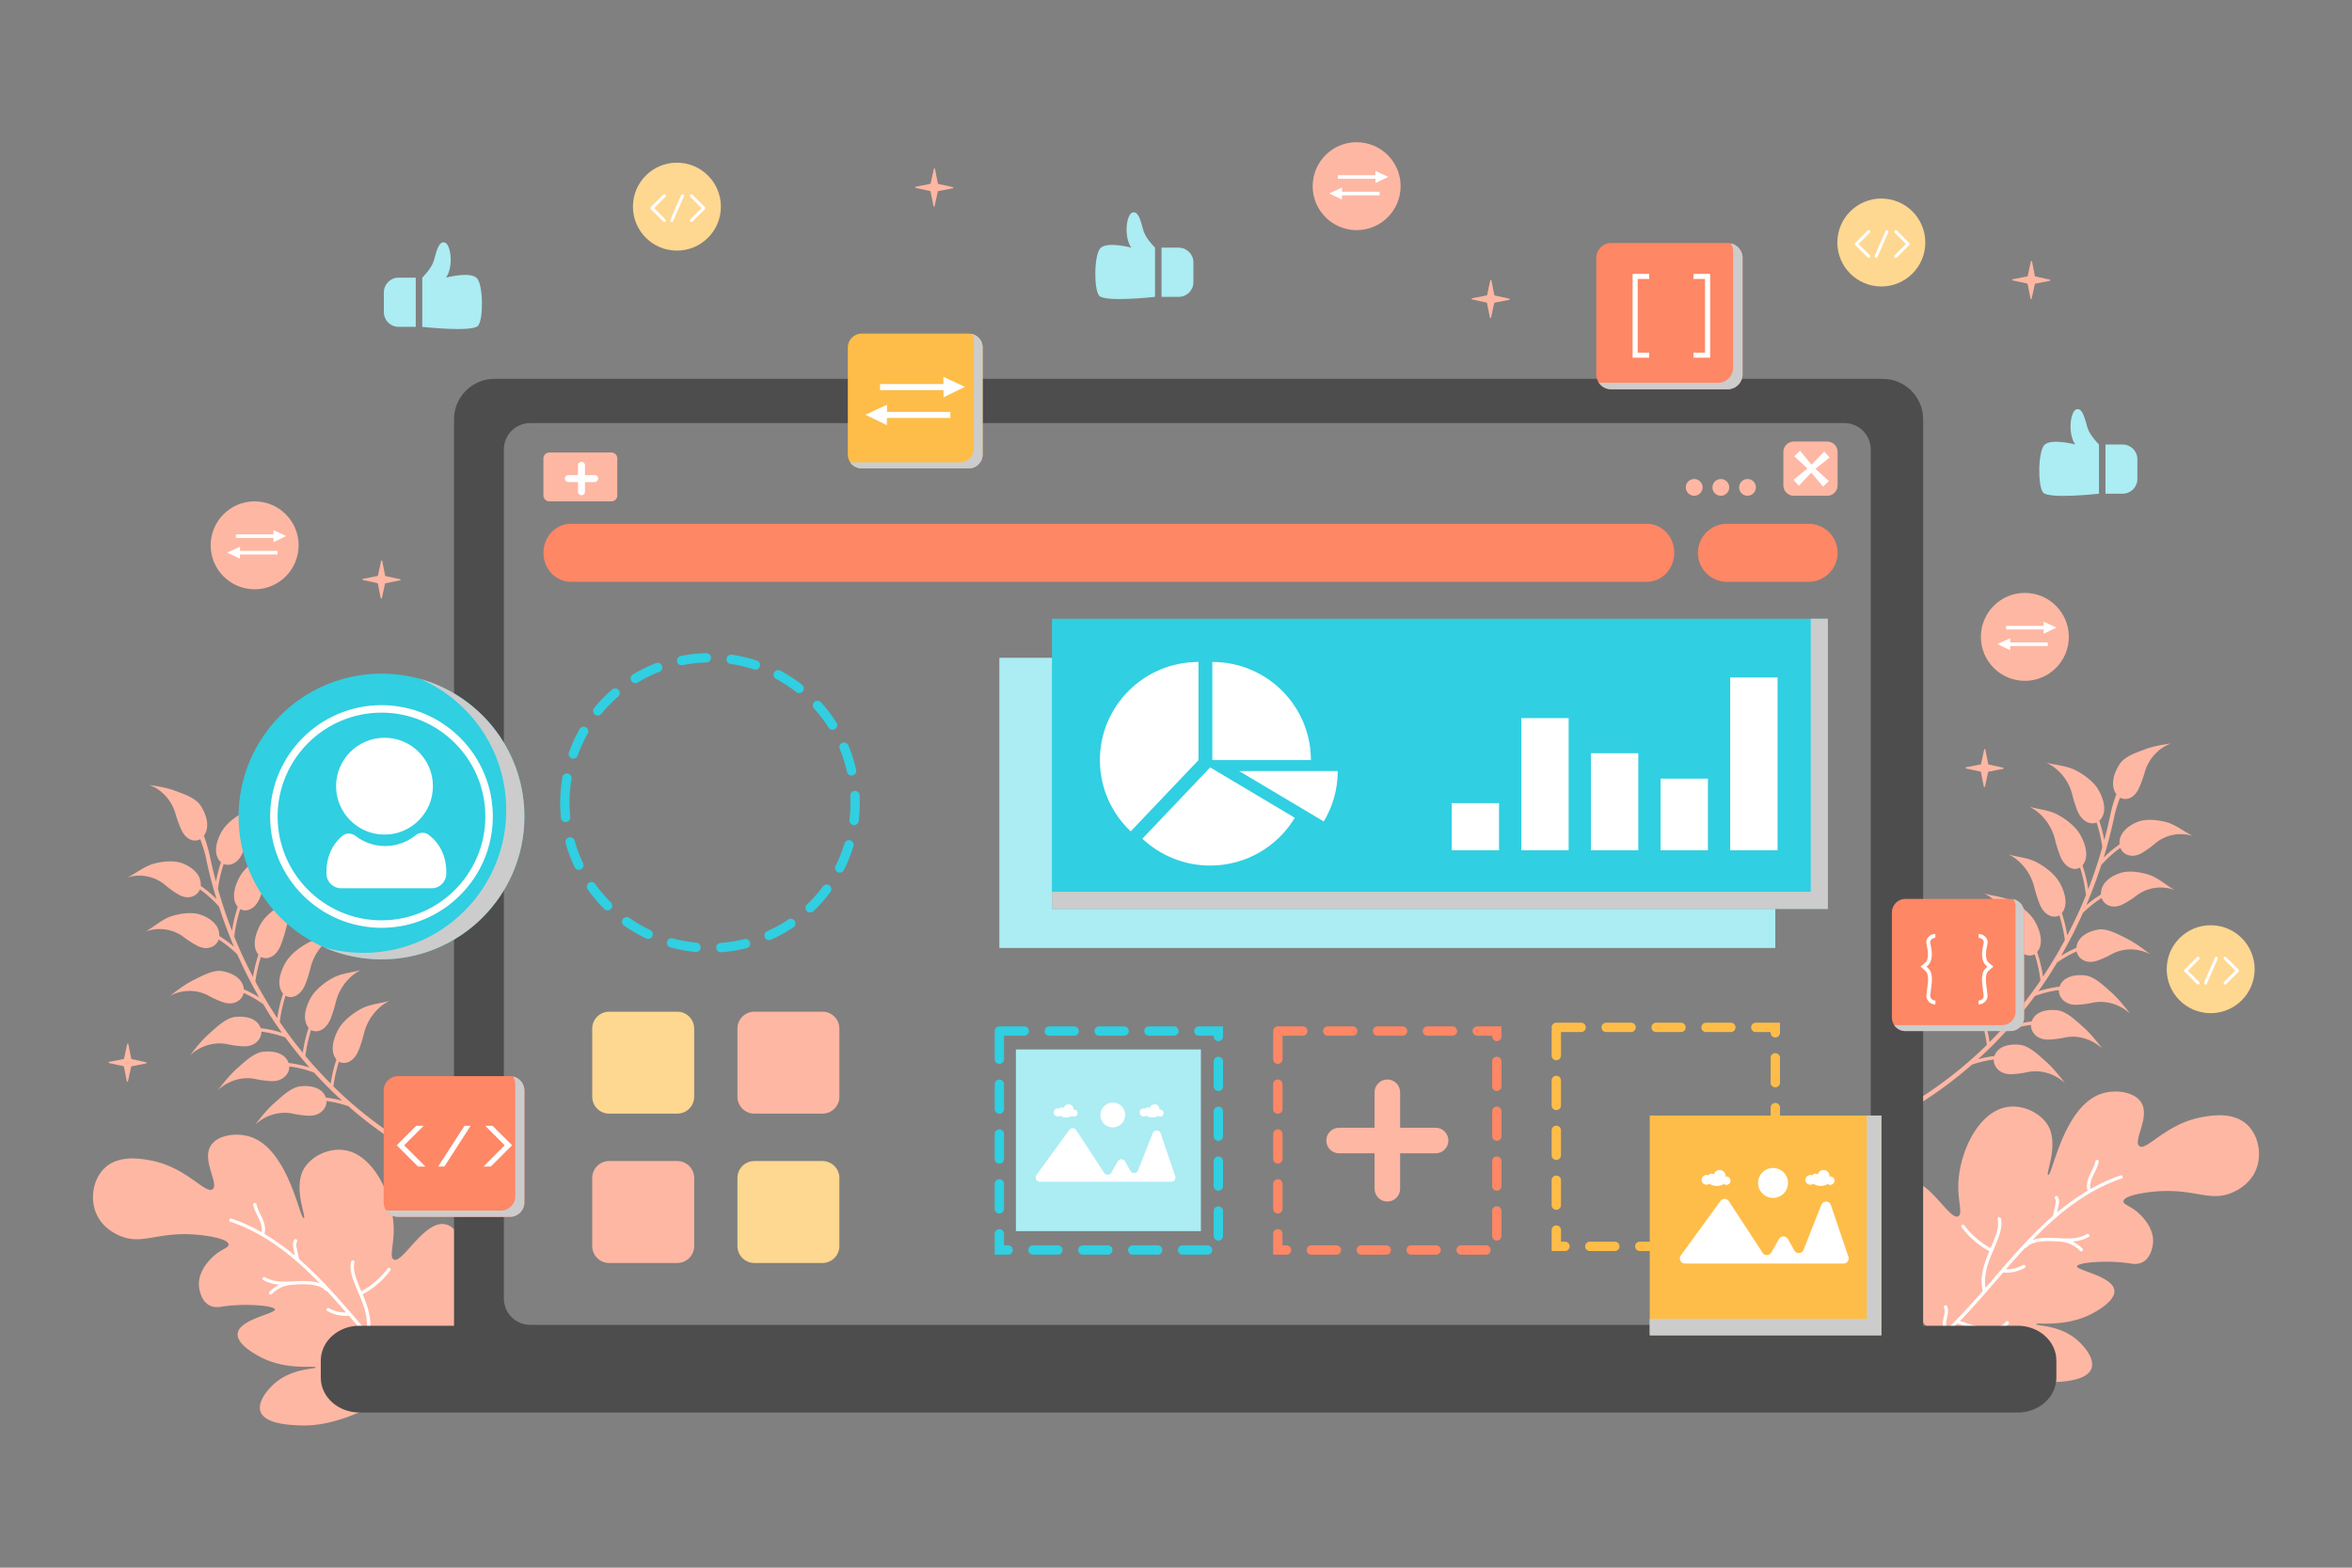 <?xml version="1.0" encoding="utf-8"?>
<svg xmlns="http://www.w3.org/2000/svg" height="2000" width="3000">
  <rect width="100%" height="100%" fill="#808080" stroke="none"/>
  <path d="M444.265 1411.216a139.238 139.238 0 0 0-27.79-6.525c.309 8.334-6.693 17.97-19.922 18.663-5.958.307-17.079-1.261-22.855-2.552-16.578-3.693-35.047 1.708-48.297 14.127 7.674-9.813 15.417-19.7 24.631-27.809 9.21-8.107 21.026-19.681 32.589-21.144 11.173-1.411 28.145.23 32.979 14.256 7.037.821 14 2.157 20.849 4.025a539.844 539.844 0 0 1-36.105-36.122c-.235.017-.484 0-.753-.102a138.67 138.67 0 0 0-30.624-7.506c.332 8.345-6.67 18.011-19.922 18.704-5.959.309-17.078-1.261-22.852-2.548-16.582-3.697-35.054 1.706-48.303 14.123 7.679-9.816 15.422-19.7 24.632-27.808 9.214-8.108 21.03-19.682 32.593-21.142 11.171-1.413 28.145.23 32.979 14.258a141.331 141.331 0 0 1 26.682 5.762 550.815 550.815 0 0 1-30.823-38.263 138.568 138.568 0 0 0-30.59-7.502c.334 8.351-6.675 18.014-19.918 18.707-5.963.311-17.082-1.26-22.86-2.546-16.578-3.698-35.05 1.706-48.299 14.123 7.681-9.816 15.424-19.7 24.634-27.811 9.214-8.106 21.028-19.679 32.593-21.14 11.173-1.413 28.146.23 32.977 14.262a141.331 141.331 0 0 1 27.156 5.914c-4.577-6.407-9.056-12.906-13.376-19.538-3.61-5.551-7.025-11.25-10.453-16.937a141.612 141.612 0 0 0-24.991-14.341c-1.716 8.239-10.712 15.667-23.476 12.59-5.754-1.39-15.97-6.083-21.159-8.986-14.899-8.322-33.802-8.291-49.417.094 9.681-7.42 19.443-14.885 30.172-20.196 10.733-5.313 24.777-13.272 36.147-11.418 10.981 1.795 26.754 8.221 27.978 23.306a143.248 143.248 0 0 1 19.503 10.229c-10.22-17.665-19.478-35.989-27.878-54.808a142.847 142.847 0 0 0-23.802-18.974c-2.714 7.974-12.509 14.061-24.692 9.096-5.487-2.239-14.946-8.432-19.696-12.094-13.617-10.509-32.217-13.274-48.639-7.229 10.459-5.965 20.893-15.59 32.117-19.295 11.231-3.708 26.169-5.938 37.124-2.403 10.579 3.413 25.281 12.154 24.598 27.36a147.159 147.159 0 0 1 18.774 13.845 609.33 609.33 0 0 1-19.252-51.658c-.153-.095-.311-.172-.452-.33a145.21 145.21 0 0 0-23.797-21.298c-3.063 7.847-13.103 13.432-25.03 7.803-5.363-2.536-14.511-9.245-19.065-13.165-13.094-11.253-31.503-15.017-48.139-9.851 10.696-5.405 21.783-14.374 33.145-17.486 11.357-3.105 26.078-4.647 36.836-.519 10.382 3.986 24.632 13.524 23.258 28.713a148.853 148.853 0 0 1 20.256 17.034c-5.629-18.456-10.447-37.242-14.355-56.299-.116-.552-2.05-8.458-6.515-20.248-6.55 3.645-16.364 1.774-22.632-9.271-3.054-5.386-7.048-16.629-8.751-22.733-4.884-17.513-17.868-31.75-33.949-37.229 11.393 1.724 22.87 3.469 33.634 7.573 10.766 4.102 25.499 8.71 32.109 18.689 6.378 9.633 13.067 26.356 4.268 38.626a171.805 171.805 0 0 1 6.9 22.783c.021.079.068.127.085.216.083.386.172.764.253 1.15.042.189.085.377.125.562a621.422 621.422 0 0 0 8.054 33.792 188.964 188.964 0 0 1 6.382-24.706c-.067-.063-.145-.114-.214-.179-11.123-10.822-4.795-29.003 1.533-39.664 6.322-10.658 18.997-19.629 29.854-25.053 10.858-5.421 24.773-6.077 36.384-9.243-16.248 7.461-28.914 23.125-33.132 40.965-1.467 6.216-5.057 17.779-7.945 23.464-6.007 11.824-16.169 14.841-23.061 11.901a182.028 182.028 0 0 0-7.303 31.682 605.018 605.018 0 0 0 17.988 53.594 190.237 190.237 0 0 1 7.287-30.578c-9.237-10.986-3.098-28.659 2.959-39.195 6.264-10.898 18.677-20.157 29.283-25.785 10.608-5.633 24.129-6.457 35.441-9.806-15.862 7.76-28.35 23.823-32.648 41.994-1.498 6.328-5.117 18.117-7.988 23.928-6.386 12.92-17.281 15.663-23.883 11.652-3.481 10.87-5.967 22.084-7.344 33.481a2.298 2.298 0 0 1-.462 1.133 605.436 605.436 0 0 0 6.025 14.42c5.548 12.795 11.66 25.252 18.051 37.526a190.919 190.919 0 0 1 6.944-28.431c-9.21-10.988-3.077-28.645 2.973-39.172 6.266-10.901 18.685-20.158 29.285-25.785 10.604-5.631 24.132-6.459 35.448-9.806-15.868 7.762-28.354 23.82-32.653 41.991-1.498 6.33-5.116 18.119-7.988 23.933-6.378 12.901-17.256 15.652-23.858 11.667a181.927 181.927 0 0 0-7.075 31.506 572.4 572.4 0 0 0 27.904 46.676 190.819 190.819 0 0 1 7.401-31.341c-9.239-10.986-3.102-28.661 2.957-39.194 6.266-10.899 18.681-20.155 29.285-25.788 10.604-5.629 24.132-6.455 35.444-9.804-15.864 7.764-28.35 23.823-32.649 41.992-1.498 6.332-5.116 18.119-7.992 23.931-6.382 12.921-17.283 15.662-23.883 11.649-3.478 10.875-5.963 22.086-7.341 33.483 0 .006-.004.006-.004.012 9.214 13.557 19.04 26.592 29.341 39.186a187.492 187.492 0 0 1 7.434-31.804c-9.086-10.836-3.033-28.256 2.936-38.641 6.181-10.751 18.428-19.884 28.891-25.439 10.461-5.554 23.802-6.37 34.964-9.67-15.652 7.658-27.968 23.5-32.213 41.423-1.475 6.247-5.044 17.874-7.88 23.608-6.287 12.731-17.021 15.445-23.532 11.511-3.436 10.718-5.886 21.777-7.241 33.014-.01.052-.035.081-.044.133 10.241 12.276 21.047 23.99 32.282 35.231a190.225 190.225 0 0 1 7.309-30.763c-9.234-10.984-3.097-28.659 2.961-39.192 6.262-10.901 18.677-20.157 29.281-25.788s24.136-6.455 35.444-9.804c-15.864 7.76-28.35 23.823-32.648 41.994-1.498 6.328-5.117 18.117-7.988 23.926-6.378 12.906-17.256 15.657-23.858 11.671a181.869 181.869 0 0 0-7.062 31.439c1.297 1.274 2.521 2.623 3.824 3.88 55.917 53.772 122.719 94.191 194.942 117.939 3.214 1.058 1.676 6.631-1.54 5.575-40.794-13.414-79.902-32.035-116.314-55.409-21.692-13.918-42.358-29.539-61.895-46.629zM332.306 1800.864c5.544 15.789 36.993 17.096 50.26 17.617 15.054.564 38.224-.89 73.999-15.955 18.424-7.772 43.002-18.119 68.026-38.674 1.068-.915 2.168-1.795 3.247-2.77a189.952 189.952 0 0 0 10.664-9.751c10.015-9.887 74.084-73.005 59.762-141.964-.672-3.291-9.471-43.81-30.876-47.592-26.622-4.689-54.065 50.774-65.177 45.031-5.515-2.853-.257-17.239-.031-36.122.523-42.253-24.217-95.969-60.922-103.075-17.354-3.365-37.884 3.627-50.239 18.565-19.895 24.099.301 66.75-3.438 67.887-5.305 1.568-19.547-88.502-68.835-103.947-17.372-5.434-40.562-2.099-49.342 10.623-12.953 18.698 10.481 49.84 1.807 56.411-9.172 6.914-33.775-28.758-80.252-36.939-11.911-2.102-39.545-6.965-57.256 9.751-15.405 14.484-19.16 40.021-10.544 59.086 7.982 17.667 24.593 25.293 29.115 27.248 29.576 13.087 48.023-5.851 100.448-.963 18.325 1.716 38.392 6.079 38.834 12.291.33 4.709-10.776 6.066-22.036 17.665-.243.247-.581.573-1.036 1.1-3.4 3.604-15.48 16.569-14.77 33.28.004.757 1.004 18.988 13.21 25.553 6.31 3.368 12.897 2.241 15.895 1.751 29.07-4.602 66.771-1.359 67.851 3.463 1.245 5.508-45.631 12.521-47.535 30.885-1.587 15.274 28.765 29.877 32.632 31.697 32.75 15.415 66.781 8.751 66.978 11.382.189 2.419-28.037.768-50.185 18.578-10.351 8.293-24.742 25.136-20.254 37.888z" fill="#FEB7A3"/>
  <path d="M344.103 1651.195c1.015.72 2.183.33 2.969-.462 6.181-6.544 14.7-10.583 23.576-11.52.178.021.312-.087.436-.128.643-.027 1.28-.044 1.925-.066 13.096-.714 26.916-1.892 38.937 4.44.052.066.145.046.205.052.042.127.094.253.146.32 1.338 1.666 3.195 2.963 5.177 3.727 8.135 8.786 16.042 17.764 23.908 26.824-7.461.179-14.997-1.591-21.482-5.312-1-.564-2.216-.514-2.961.463-.616.873-.508 2.372.492 2.938 8.021 4.619 17.167 6.748 26.375 6.09.367-.017.654-.139.919-.353 9.017 10.434 17.969 20.922 27.061 31.24 9.167 10.475 18.561 20.828 28.263 30.82-9.916 3.247-19.972 6.938-30.248 8.718-10.027 1.751-21.611.595-28.491-7.778-1.741-2.106-5.035.538-3.333 2.67 5.305 6.409 13.061 9.326 21.069 9.905-5.446 5.351-9.926 11.563-13.087 18.532-1.125 2.486 2.867 3.988 3.958 1.527 3.448-7.575 8.494-14.301 14.851-19.673.133-.106.18-.253.286-.391.946-.049 1.832-.103 2.76-.242 5.913-.747 11.654-2.455 17.339-4.225 6.063-1.851 12.167-3.791 18.231-5.704 6.855 6.976 13.909 13.735 21.206 20.244 1.068-.915 2.168-1.795 3.247-2.77a356.242 356.242 0 0 1-8.77-8.005c3.363-4.063 3.26-9.78 2.276-14.623-.996-4.997-3.042-10.412-.919-15.339 1.035-2.527-2.897-4.021-3.957-1.529-2.135 5.048-.909 10.403.294 15.511.954 4.266 1.83 9.249-.797 12.996a551.221 551.221 0 0 1-10.351-10.185l-.027-.035c-12.011-12.188-23.445-24.949-34.68-37.871.073-.114.146-.227.193-.374 3.602-15.082-.56-30.503-6.143-44.563-.706-1.839-1.51-3.656-2.249-5.474.205-.218.415-.438.5-.67 13.629-7.481 25.474-17.743 34.736-30.201 1.639-2.187-1.764-4.653-3.397-2.467a104.045 104.045 0 0 1-33.591 29.113l-.033.025c-2.098-4.934-4.197-9.87-6.003-14.926-2.614-7.146-4.614-14.621-2.896-22.231.625-2.633-3.61-3.071-4.199-.463-1.643 7.224-.112 14.527 2.168 21.393 2.712 8.158 6.285 15.957 9.573 23.878 5.608 13.546 10.31 28.209 7.868 42.96-2.187-2.513-4.338-4.999-6.494-7.479-24.596-28.568-49.091-57.488-77.453-82.433-.664-.62-1.39-1.187-2.083-1.78-.946-4.38-1.859-8.791-2.774-13.141-.577-2.766-1.633-6.399.164-8.937 1.527-2.261-1.909-4.701-3.456-2.475-2.247 3.274-1.862 7.232-1.121 10.955.637 3.045 1.303 6.123 1.938 9.168-12.266-10.183-25.223-19.592-38.929-27.688.04-.087.073-.112.11-.201 1.716-6.185.338-12.405-2.116-18.26-2.666-6.395-6.623-12.355-7.988-19.244-.521-2.699-4.718-2.069-4.195.63 1.278 6.576 4.654 12.289 7.457 18.302 2.322 5.083 4.315 10.917 3.002 16.571-12.175-6.926-24.881-12.816-38.163-17.314-2.604-.865-4.131 3.096-1.527 3.961 4.125 1.394 8.214 2.878 12.219 4.529 32.935 13.461 61.797 35.275 87.396 59.702a530 530 0 0 1 14.19 14.22c-9.86-3.361-20.632-3.091-30.989-2.498-12.789.685-26.719 1.73-38.273-4.974-2.34-1.355-4.838 2.077-2.473 3.459 6.393 3.679 13.351 5.266 20.474 5.898a43.125 43.125 0 0 0-12.704 9.254c-.795.859-.351 2.362.458 2.969z" fill="#FFF"/>
  <path d="M2515.23 1358.247a139.693 139.693 0 0 1 27.789-6.527c-.307 8.341 6.695 17.974 19.922 18.665 5.958.312 17.084-1.257 22.856-2.547 16.577-3.698 35.05 1.705 48.299 14.125-7.679-9.816-15.422-19.698-24.633-27.809-9.214-8.108-21.025-19.681-32.592-21.144-11.17-1.414-28.144.232-32.975 14.254a141.697 141.697 0 0 0-20.854 4.026 538.473 538.473 0 0 0 36.106-36.124c.234.018.485.004.755-.098a138.498 138.498 0 0 1 30.626-7.508c-.334 8.345 6.67 18.009 19.918 18.703 5.958.311 17.082-1.258 22.858-2.546 16.576-3.695 35.048 1.705 48.297 14.127-7.676-9.818-15.424-19.702-24.631-27.811-9.212-8.108-21.026-19.684-32.591-21.144-11.173-1.409-28.147.228-32.977 14.255a141.34 141.34 0 0 0-26.682 5.766 550.249 550.249 0 0 0 30.819-38.267 138.52 138.52 0 0 1 30.594-7.496c-.334 8.343 6.669 18.009 19.918 18.702 5.963.311 17.079-1.259 22.856-2.55 16.578-3.695 35.052 1.709 48.301 14.127-7.678-9.817-15.42-19.7-24.635-27.811-9.21-8.108-21.026-19.679-32.594-21.142-11.168-1.411-28.149.23-32.975 14.262a141.598 141.598 0 0 0-27.158 5.917c4.577-6.411 9.061-12.907 13.38-19.54 3.612-5.548 7.023-11.25 10.447-16.935a141.471 141.471 0 0 1 24.992-14.343c1.718 8.241 10.715 15.671 23.481 12.588 5.753-1.388 15.965-6.083 21.157-8.981 14.901-8.324 33.799-8.291 49.415.089-9.68-7.419-19.438-14.884-30.171-20.196-10.733-5.312-24.775-13.268-36.145-11.412-10.984 1.793-26.757 8.217-27.977 23.3a142.857 142.857 0 0 0-19.502 10.232c10.216-17.663 19.474-35.991 27.874-54.809a143.215 143.215 0 0 1 23.802-18.974c2.716 7.971 12.509 14.061 24.696 9.093 5.49-2.236 14.947-8.432 19.69-12.094 13.623-10.507 32.221-13.27 48.646-7.229-10.466-5.961-20.893-15.585-32.122-19.293-11.231-3.708-26.165-5.94-37.12-2.402-10.579 3.413-25.281 12.152-24.596 27.364a146.665 146.665 0 0 0-18.777 13.841 608.63 608.63 0 0 0 19.25-51.658c.154-.095.312-.172.455-.33a145.168 145.168 0 0 1 23.796-21.299c3.061 7.847 13.105 13.436 25.026 7.803 5.369-2.533 14.515-9.243 19.075-13.165 13.087-11.249 31.5-15.017 48.135-9.847-10.694-5.407-21.788-14.378-33.145-17.486-11.364-3.11-26.078-4.647-36.834-.523-10.39 3.988-24.64 13.526-23.266 28.72a148.215 148.215 0 0 0-20.254 17.031 620.202 620.202 0 0 0 14.359-56.301c.114-.552 2.044-8.459 6.51-20.246 6.555 3.644 16.368 1.772 22.634-9.274 3.051-5.384 7.051-16.63 8.752-22.731 4.889-17.513 17.87-31.752 33.952-37.228-11.399 1.722-22.875 3.469-33.639 7.569-10.762 4.102-25.501 8.714-32.106 18.691-6.377 9.631-13.069 26.354-4.271 38.626a171.913 171.913 0 0 0-6.897 22.785c-.025.081-.07.128-.091.213-.074.384-.17.766-.251 1.151l-.12.561a618.144 618.144 0 0 1-8.057 33.79 189.732 189.732 0 0 0-6.382-24.704c.066-.064.145-.114.216-.18 11.116-10.82 4.788-29.001-1.531-39.664-6.324-10.656-19.005-19.631-29.856-25.051-10.857-5.421-24.777-6.079-36.383-9.245 16.241 7.461 28.914 23.127 33.126 40.966 1.472 6.216 5.058 17.781 7.95 23.468 6.001 11.82 16.167 14.835 23.062 11.899 3.354 10.291 5.822 20.899 7.301 31.682a602.997 602.997 0 0 1-17.992 53.589 189.905 189.905 0 0 0-7.284-30.578c9.234-10.986 3.101-28.659-2.957-39.193-6.266-10.901-18.681-20.158-29.286-25.789-10.604-5.629-24.132-6.454-35.441-9.803 15.861 7.763 28.347 23.822 32.646 41.993 1.503 6.33 5.121 18.117 7.992 23.928 6.386 12.922 17.283 15.663 23.881 11.654a180.73 180.73 0 0 1 7.349 33.479c.053.464.234.821.46 1.135a579.78 579.78 0 0 1-6.023 14.419c-5.548 12.795-11.667 25.25-18.057 37.529a189.5 189.5 0 0 0-6.942-28.433c9.209-10.984 3.079-28.644-2.973-39.174-6.268-10.896-18.681-20.156-29.286-25.785-10.606-5.631-24.132-6.457-35.441-9.803 15.86 7.762 28.347 23.82 32.647 41.991 1.502 6.333 5.116 18.119 7.986 23.931 6.384 12.905 17.262 15.654 23.86 11.669a181.771 181.771 0 0 1 7.075 31.503 570.884 570.884 0 0 1-27.902 46.678 190.09 190.09 0 0 0-7.403-31.339c9.239-10.984 3.099-28.659-2.958-39.199-6.266-10.896-18.676-20.154-29.279-25.785-10.606-5.631-24.135-6.457-35.444-9.803 15.861 7.762 28.35 23.823 32.653 41.994 1.492 6.328 5.112 18.115 7.986 23.928 6.384 12.921 17.279 15.661 23.88 11.652 3.481 10.87 5.967 22.085 7.345 33.482 0 .004.005.006.005.008-9.214 13.561-19.047 26.594-29.342 39.188a187.385 187.385 0 0 0-7.436-31.804c9.083-10.839 3.033-28.256-2.938-38.641-6.183-10.751-18.424-19.885-28.889-25.439-10.463-5.556-23.806-6.37-34.962-9.67 15.648 7.658 27.97 23.5 32.207 41.427 1.482 6.243 5.05 17.872 7.88 23.603 6.295 12.732 17.026 15.445 23.537 11.513 3.435 10.719 5.888 21.777 7.245 33.016.004.048.029.079.042.128-10.245 12.281-21.047 23.993-32.28 35.234a190.557 190.557 0 0 0-7.315-30.763c9.239-10.986 3.1-28.659-2.957-39.195-6.268-10.898-18.681-20.156-29.281-25.785-10.61-5.631-24.136-6.457-35.446-9.805 15.859 7.764 28.348 23.822 32.65 41.993 1.498 6.329 5.113 18.118 7.986 23.931 6.376 12.903 17.254 15.654 23.86 11.669 3.258 10.218 5.646 20.743 7.063 31.438-1.296 1.272-2.52 2.623-3.829 3.882-55.916 53.768-122.715 94.19-194.942 117.937-3.212 1.056-1.673 6.629 1.546 5.573 40.788-13.414 79.902-32.034 116.313-55.407 21.688-13.917 42.352-29.536 61.888-46.628zM2667.697 1745.787c-5.548 15.789-36.998 17.094-50.268 17.617-15.05.563-38.218-.892-73.995-15.955-18.424-7.772-43-18.119-68.026-38.674-1.068-.915-2.167-1.796-3.251-2.77a192.891 192.891 0 0 1-10.66-9.753c-10.013-9.886-74.085-73.003-59.762-141.963.668-3.291 9.471-43.809 30.877-47.593 26.624-4.691 54.064 50.776 65.177 45.031 5.515-2.851.258-17.237.031-36.12-.521-42.255 24.217-95.971 60.917-103.075 17.357-3.369 37.884 3.627 50.243 18.563 19.897 24.101-.299 66.75 3.44 67.885 5.299 1.572 19.545-88.502 68.833-103.945 17.374-5.434 40.563-2.097 49.342 10.625 12.953 18.696-10.478 49.838-1.801 56.411 9.162 6.911 33.774-28.761 80.249-36.941 11.909-2.102 39.543-6.963 57.257 9.753 15.401 14.48 19.157 40.02 10.542 59.085-7.984 17.667-24.594 25.292-29.115 27.246-29.579 13.089-48.025-5.849-100.448-.961-18.327 1.712-38.394 6.079-38.834 12.289-.332 4.71 10.776 6.069 22.035 17.665.244.249.581.573 1.031 1.102 3.405 3.602 15.487 16.564 14.775 33.277-.005.76-1.004 18.991-13.208 25.553-6.312 3.368-12.899 2.241-15.902 1.749-29.063-4.598-66.771-1.356-67.847 3.465-1.245 5.511 45.63 12.521 47.535 30.887 1.587 15.272-28.765 29.876-32.632 31.695-32.75 15.415-66.781 8.751-66.978 11.384-.187 2.417 28.038.768 50.184 18.574 10.354 8.299 24.745 25.142 20.259 37.894z" fill="#FEB7A3"/>
  <path d="M2655.896 1596.118c-1.012.718-2.182.33-2.97-.462-6.18-6.546-14.699-10.585-23.575-11.519-.178.021-.311-.087-.435-.133-.644-.023-1.282-.04-1.922-.067-13.102-.709-26.92-1.89-38.939 4.442-.054.067-.147.048-.208.052a1.243 1.243 0 0 1-.145.32c-1.338 1.664-3.195 2.961-5.174 3.726-8.137 8.787-16.042 17.764-23.911 26.823 7.458.181 14.997-1.587 21.483-5.307 1.002-.566 2.22-.519 2.965.46.612.874.504 2.374-.496 2.938-8.021 4.619-17.167 6.747-26.373 6.091a1.525 1.525 0 0 1-.918-.354c-9.019 10.436-17.972 20.92-27.068 31.24-9.162 10.478-18.557 20.831-28.262 30.823 9.915 3.247 19.975 6.938 30.252 8.716 10.023 1.753 21.613.598 28.491-7.778 1.74-2.104 5.039.539 3.332 2.666-5.306 6.415-13.061 9.332-21.07 9.911 5.447 5.349 9.926 11.561 13.088 18.528 1.124 2.486-2.868 3.99-3.959 1.531-3.448-7.575-8.495-14.302-14.852-19.675-.132-.106-.18-.251-.286-.388-.951-.052-1.833-.104-2.759-.247-5.914-.745-11.653-2.45-17.344-4.22-6.056-1.851-12.16-3.793-18.227-5.704a446.703 446.703 0 0 1-21.207 20.243c-1.068-.915-2.167-1.796-3.251-2.77a345.689 345.689 0 0 0 8.775-8.009c-3.364-4.063-3.264-9.778-2.276-14.621.996-4.996 3.042-10.409.921-15.339-1.038-2.524 2.894-4.021 3.954-1.526 2.137 5.045.908 10.403-.295 15.511-.954 4.263-1.83 9.249.797 12.994a557.447 557.447 0 0 0 10.353-10.185l.025-.034c12.013-12.187 23.445-24.951 34.68-37.871-.073-.116-.15-.228-.193-.374-3.603-15.081.556-30.503 6.143-44.564.708-1.842 1.51-3.656 2.251-5.473-.208-.218-.415-.44-.502-.67-13.627-7.484-25.474-17.744-34.735-30.201-1.64-2.189 1.763-4.656 3.397-2.471a103.99 103.99 0 0 0 33.589 29.113l.031.029c2.1-4.938 4.199-9.872 6.004-14.926 2.614-7.146 4.616-14.623 2.896-22.233-.625-2.631 3.606-3.071 4.2-.461 1.643 7.222.112 14.523-2.166 21.393-2.714 8.158-6.291 15.957-9.576 23.878-5.608 13.546-10.31 28.207-7.865 42.961 2.185-2.513 4.336-4.999 6.492-7.48 24.597-28.567 49.091-57.49 77.454-82.437.663-.616 1.392-1.187 2.085-1.776.943-4.382 1.856-8.791 2.771-13.144.577-2.766 1.633-6.4-.164-8.936-1.528-2.26 1.909-4.7 3.461-2.476 2.242 3.276 1.858 7.23 1.116 10.955-.635 3.046-1.303 6.122-1.938 9.166 12.266-10.179 25.223-19.588 38.931-27.684-.046-.089-.074-.114-.112-.202-1.716-6.187-.334-12.405 2.116-18.262 2.662-6.397 6.623-12.355 7.987-19.242.523-2.699 4.719-2.068 4.195.631-1.278 6.573-4.657 12.287-7.457 18.302-2.321 5.083-4.315 10.917-2.995 16.569 12.17-6.926 24.874-12.814 38.157-17.312 2.604-.865 4.131 3.094 1.527 3.961-4.123 1.393-8.21 2.874-12.218 4.529-32.94 13.461-61.797 35.275-87.396 59.702a525.615 525.615 0 0 0-14.189 14.221c9.86-3.363 20.631-3.092 30.989-2.504 12.795.689 26.715 1.736 38.273-4.969 2.341-1.353 4.838 2.079 2.478 3.461-6.397 3.678-13.356 5.264-20.483 5.896a43.12 43.12 0 0 1 12.708 9.255c.797.857.353 2.361-.456 2.969z" fill="#FFF"/>
  <path d="M2573.593 1691.321H458.494c-27.242 0-49.328 19.922-49.328 44.498v21.708c0 24.576 22.086 44.5 49.328 44.5h2115.099c27.242 0 49.33-19.924 49.33-44.5v-21.708c0-24.575-22.088-44.498-49.33-44.498z" fill="#4D4D4D"/>
  <path d="M2401.403 483.342H630.659c-28.424 0-51.544 23.067-51.544 51.542v1160.245c0 28.479 23.12 51.544 51.544 51.544h1770.744c28.45 0 51.569-23.065 51.569-51.544V534.884c0-28.474-23.119-51.542-51.569-51.542zm-15.255 1173.256c0 18.588-15.084 33.622-33.647 33.622H676.344c-18.609 0-33.672-15.034-33.672-33.622V573.392c0-18.561 15.063-33.645 33.672-33.645h1676.157c18.563 0 33.647 15.083 33.647 33.645v1083.206z" fill="#4D4D4D"/>
  <path d="M2100.548 668.205H728.174c-19.35 0-35.035 16.578-35.035 37.022 0 20.449 15.685 37.026 35.035 37.026h1372.374c19.354 0 35.042-16.578 35.042-37.026-.001-20.444-15.688-37.022-35.042-37.022zM2306.858 742.254h-104.144c-20.448 0-37.026-16.578-37.026-37.026 0-20.445 16.578-37.022 37.026-37.022h104.144c20.451 0 37.024 16.578 37.024 37.022 0 20.448-16.573 37.026-37.024 37.026z" fill="#FE8765"/>
  <path d="M2330.641 632.492h-42.698c-7.316 0-13.245-5.932-13.245-13.243v-42.701c0-7.313 5.929-13.243 13.245-13.243h42.698c7.312 0 13.241 5.93 13.241 13.243v42.701c0 7.311-5.93 13.243-13.241 13.243z" fill="#FEB7A3"/>
  <path d="M2325.313 620.728c2.463-2.345 4.927-4.687 7.391-7.032l-17.107-15.633 18.113-14.461c-2.301-2.502-4.608-5.004-6.913-7.506-5.376 5.587-10.758 11.173-16.14 16.76-4.895-5.93-9.789-11.857-14.677-17.788-2.469 2.345-4.93 4.689-7.399 7.034 5.589 5.206 11.171 10.411 16.759 15.619l-17.758 14.474c2.306 2.502 4.607 5.006 6.908 7.506a58508.72 58508.72 0 0 1 15.833-16.771c4.992 5.932 9.994 11.866 14.99 17.798z" fill="#FFF"/>
  <g fill="#FEB7A3">
    <path d="M2150.241 621.784c0-5.913 4.791-10.706 10.708-10.706 5.911 0 10.702 4.792 10.702 10.706 0 5.916-4.791 10.708-10.702 10.708-5.917 0-10.708-4.793-10.708-10.708zM2184.253 621.784c0-5.913 4.792-10.706 10.706-10.706 5.915 0 10.706 4.792 10.706 10.706 0 5.916-4.79 10.708-10.706 10.708-5.914 0-10.706-4.793-10.706-10.708zM2218.267 621.784c0-5.913 4.793-10.706 10.708-10.706 5.911 0 10.704 4.792 10.704 10.706 0 5.916-4.793 10.708-10.704 10.708-5.915 0-10.708-4.793-10.708-10.708z"/>
  </g>
  <path d="M779.842 577.301h-79.167a7.537 7.537 0 0 0-7.536 7.538v47.234a7.538 7.538 0 0 0 7.536 7.538h79.167a7.538 7.538 0 0 0 7.537-7.538v-47.234a7.538 7.538 0 0 0-7.537-7.538z" fill="#FEB7A3"/>
  <path d="M758.482 606.124h-12.341v-12.341a4.442 4.442 0 1 0-8.882 0v12.341h-12.341a4.44 4.44 0 0 0-4.442 4.44 4.443 4.443 0 0 0 4.442 4.438h12.341v12.343a4.441 4.441 0 0 0 8.882 0v-12.343h12.341c2.45 0 4.44-1.99 4.44-4.438a4.44 4.44 0 0 0-4.44-4.44z" fill="#FFF"/>
  <path d="M919.547 1214.859a5.958 5.958 0 0 1-.435-11.899 179.893 179.893 0 0 0 30.337-4.904c3.175-.795 6.43 1.131 7.234 4.326a5.968 5.968 0 0 1-4.33 7.233 191.863 191.863 0 0 1-32.358 5.228c-.15.011-.298.016-.448.016zm-31.737-.326c-.189 0-.38-.01-.573-.029a190.887 190.887 0 0 1-32.242-5.903 5.958 5.958 0 0 1-4.177-7.319c.869-3.17 4.149-5.036 7.323-4.171a179.364 179.364 0 0 0 30.224 5.534 5.96 5.96 0 0 1 5.37 6.494 5.962 5.962 0 0 1-5.925 5.394zm93.107-15.118a5.96 5.96 0 0 1-2.429-11.399 179.217 179.217 0 0 0 26.88-14.882c2.739-1.83 6.436-1.11 8.266 1.621a5.96 5.96 0 0 1-1.622 8.27 191.304 191.304 0 0 1-28.669 15.872 5.951 5.951 0 0 1-2.426.518zm-154.152-1.615c-.852 0-1.72-.182-2.537-.57a190.973 190.973 0 0 1-28.35-16.482 5.96 5.96 0 0 1-1.452-8.299 5.97 5.97 0 0 1 8.303-1.452 179.202 179.202 0 0 0 26.578 15.455 5.958 5.958 0 0 1-2.542 11.348zm206.679-33.665a5.95 5.95 0 0 1-4.311-1.844 5.951 5.951 0 0 1 .197-8.421 180.638 180.638 0 0 0 20.341-23.055 5.958 5.958 0 1 1 9.576 7.092 192.4 192.4 0 0 1-21.69 24.58 5.941 5.941 0 0 1-4.113 1.648zm-258.472-2.714a5.946 5.946 0 0 1-4.208-1.734 193.073 193.073 0 0 1-21.163-25.021 5.954 5.954 0 0 1 1.411-8.304 5.956 5.956 0 0 1 8.308 1.411 181.011 181.011 0 0 0 19.853 23.47 5.956 5.956 0 0 1-4.201 10.178zm296.129-48.151a5.959 5.959 0 0 1-5.319-8.635 178.313 178.313 0 0 0 11.382-28.553 5.963 5.963 0 0 1 7.424-3.988 5.964 5.964 0 0 1 3.986 7.428 190.099 190.099 0 0 1-12.148 30.468 5.95 5.95 0 0 1-5.325 3.28zm-332.707-3.476a5.962 5.962 0 0 1-5.386-3.396 190.333 190.333 0 0 1-11.494-30.705 5.955 5.955 0 0 1 4.141-7.338 5.948 5.948 0 0 1 7.336 4.141 178.32 178.32 0 0 0 10.774 28.777 5.953 5.953 0 0 1-2.82 7.94 5.939 5.939 0 0 1-2.551.581zm350.988-57.116a5.96 5.96 0 0 1-5.926-6.674 180.238 180.238 0 0 0 1.305-21.708c0-3.01-.073-6.046-.226-9.019a5.96 5.96 0 0 1 5.654-6.245c3.287-.147 6.087 2.365 6.252 5.652.157 3.17.234 6.407.234 9.613 0 7.737-.469 15.523-1.39 23.138a5.952 5.952 0 0 1-5.903 5.243zm-367.988-3.837a5.954 5.954 0 0 1-5.922-5.367 193.73 193.73 0 0 1 1.826-51.83c.562-3.243 3.645-5.407 6.884-4.859a5.962 5.962 0 0 1 4.859 6.886 181.245 181.245 0 0 0-2.604 30.624c0 6.009.299 12.063.89 17.997a5.957 5.957 0 0 1-5.933 6.549zm364.814-59.363a5.957 5.957 0 0 1-5.809-4.654 178.647 178.647 0 0 0-9.306-29.288 5.961 5.961 0 0 1 3.214-7.787 5.969 5.969 0 0 1 7.791 3.214 190.196 190.196 0 0 1 9.924 31.248 5.958 5.958 0 0 1-5.814 7.267zM731.24 967.903a5.858 5.858 0 0 1-2.007-.353 5.95 5.95 0 0 1-3.602-7.615 190.91 190.91 0 0 1 13.669-29.808 5.961 5.961 0 0 1 8.123-2.243 5.96 5.96 0 0 1 2.241 8.123 178.553 178.553 0 0 0-12.816 27.941 5.955 5.955 0 0 1-5.608 3.955zm330.687-36.848a5.947 5.947 0 0 1-5.029-2.764 180.621 180.621 0 0 0-18.653-24.428 5.954 5.954 0 0 1 .407-8.416 5.944 5.944 0 0 1 8.409.405 191.688 191.688 0 0 1 19.886 26.045 5.952 5.952 0 0 1-1.826 8.226 5.936 5.936 0 0 1-3.194.932zm-299.461-18.211a5.96 5.96 0 0 1-4.6-9.742 193.434 193.434 0 0 1 22.883-23.462 5.962 5.962 0 0 1 8.405.612 5.968 5.968 0 0 1-.612 8.405 180.891 180.891 0 0 0-21.47 22.011 5.94 5.94 0 0 1-4.606 2.176zm256.897-28.634a5.918 5.918 0 0 1-3.657-1.262 180.141 180.141 0 0 0-25.769-16.764 5.96 5.96 0 1 1 5.618-10.509 191.6 191.6 0 0 1 27.479 17.882 5.954 5.954 0 0 1 1.029 8.359 5.933 5.933 0 0 1-4.7 2.294zm-208.995-12.731a5.947 5.947 0 0 1-5.112-2.886 5.951 5.951 0 0 1 2.037-8.177 190.71 190.71 0 0 1 29.431-14.407 5.966 5.966 0 0 1 7.708 3.407 5.963 5.963 0 0 1-3.413 7.708 178.841 178.841 0 0 0-27.588 13.505 5.95 5.95 0 0 1-3.063.85zm153.172-17.094a5.993 5.993 0 0 1-1.865-.299 178.046 178.046 0 0 0-29.902-7.054 5.957 5.957 0 0 1-5.031-6.762 5.957 5.957 0 0 1 6.755-5.034 191.118 191.118 0 0 1 31.908 7.532 5.958 5.958 0 0 1 3.794 7.523 5.954 5.954 0 0 1-5.659 4.094zm-94.175-5.71a5.956 5.956 0 0 1-5.836-4.799 5.95 5.95 0 0 1 4.685-7 191.998 191.998 0 0 1 32.572-3.598c3.234-.139 6.023 2.523 6.104 5.81a5.961 5.961 0 0 1-5.809 6.104 180.141 180.141 0 0 0-30.547 3.369 6.068 6.068 0 0 1-1.169.114z" fill="#30CFE1"/>
  <path d="M776.954 1290.688h86.917c11.905 0 21.561 9.652 21.561 21.561v86.913c0 11.91-9.656 21.561-21.561 21.561h-86.917c-11.905 0-21.561-9.651-21.561-21.561v-86.913c0-11.909 9.656-21.561 21.561-21.561z" fill="#FED791"/>
  <path d="M962.159 1290.688h86.917c11.909 0 21.561 9.652 21.561 21.561v86.913c0 11.91-9.652 21.561-21.561 21.561h-86.917c-11.905 0-21.561-9.651-21.561-21.561v-86.913c0-11.909 9.656-21.561 21.561-21.561zM776.954 1481.226h86.917c11.905 0 21.561 9.654 21.561 21.559v86.917c0 11.905-9.656 21.561-21.561 21.561h-86.917c-11.905 0-21.561-9.656-21.561-21.561v-86.917c0-11.905 9.656-21.559 21.561-21.559z" fill="#FEB7A3"/>
  <path d="M962.159 1481.226h86.917c11.909 0 21.561 9.654 21.561 21.559v86.917c0 11.905-9.652 21.561-21.561 21.561h-86.917c-11.905 0-21.561-9.656-21.561-21.561v-86.917c0-11.905 9.656-21.559 21.561-21.559z" fill="#FED791"/>
  <path d="M1274.708 839.179h989.714v370.236h-989.714z" fill="#ACECF3"/>
  <path d="M1540.217 1600.662h-31.802a5.958 5.958 0 1 1 0-11.916h31.802a5.958 5.958 0 1 1 0 11.916zm-63.609 0h-31.81c-3.291 0-5.955-2.666-5.955-5.957s2.664-5.959 5.955-5.959h31.81c3.291 0 5.955 2.668 5.955 5.959s-2.664 5.957-5.955 5.957zm-63.612 0h-31.804c-3.288 0-5.96-2.666-5.96-5.957s2.672-5.959 5.96-5.959h31.804c3.291 0 5.955 2.668 5.955 5.959s-2.664 5.957-5.955 5.957zm-63.611 0h-31.804c-3.29 0-5.955-2.666-5.955-5.957s2.665-5.959 5.955-5.959h31.804c3.288 0 5.955 2.668 5.955 5.959s-2.667 5.957-5.955 5.957zm-63.61 0h-17.026v-26.696a5.96 5.96 0 0 1 11.918 0v14.781h5.108a5.958 5.958 0 1 1 0 11.915zm268.272-17.978a5.96 5.96 0 0 1-5.96-5.959v-31.806a5.958 5.958 0 0 1 11.915 0v31.806a5.957 5.957 0 0 1-5.955 5.959zm-279.339-34.566a5.959 5.959 0 0 1-5.959-5.957v-31.806a5.959 5.959 0 0 1 11.918 0v31.806a5.96 5.96 0 0 1-5.959 5.957zm279.339-29.044a5.959 5.959 0 0 1-5.96-5.957v-31.809a5.957 5.957 0 0 1 11.915 0v31.809a5.955 5.955 0 0 1-5.955 5.957zm-279.339-34.568a5.956 5.956 0 0 1-5.959-5.957v-31.804a5.957 5.957 0 0 1 5.959-5.955 5.959 5.959 0 0 1 5.959 5.955v31.804a5.958 5.958 0 0 1-5.959 5.957zm279.339-29.043a5.96 5.96 0 0 1-5.96-5.959V1417.7a5.959 5.959 0 0 1 5.96-5.957 5.956 5.956 0 0 1 5.955 5.957v31.804a5.957 5.957 0 0 1-5.955 5.959zm-279.339-34.566a5.959 5.959 0 0 1-5.959-5.957v-31.809a5.96 5.96 0 0 1 11.918 0v31.809a5.96 5.96 0 0 1-5.959 5.957zm279.339-29.047a5.958 5.958 0 0 1-5.96-5.958v-31.804a5.959 5.959 0 0 1 5.96-5.957 5.957 5.957 0 0 1 5.955 5.957v31.804a5.954 5.954 0 0 1-5.955 5.958zm-279.339-34.562a5.958 5.958 0 0 1-5.959-5.958v-31.805c0-.732.133-1.432.372-2.081a5.957 5.957 0 0 1 5.587-8.029h31.806a5.957 5.957 0 0 1 0 11.913h-25.848v30.001a5.959 5.959 0 0 1-5.958 5.959zm279.339-29.047a5.96 5.96 0 0 1-5.96-5.958v-.954h-18.937a5.956 5.956 0 1 1 0-11.913h30.852v12.868a5.957 5.957 0 0 1-5.955 5.957zm-56.699-6.912h-31.81a5.957 5.957 0 1 1 0-11.913h31.81a5.954 5.954 0 0 1 5.955 5.955 5.956 5.956 0 0 1-5.955 5.958zm-63.617 0h-31.802a5.96 5.96 0 0 1-5.958-5.958 5.958 5.958 0 0 1 5.958-5.955h31.802a5.957 5.957 0 1 1 0 11.913zm-63.606 0h-31.811a5.957 5.957 0 0 1 0-11.913h31.811a5.955 5.955 0 0 1 5.955 5.955 5.958 5.958 0 0 1-5.955 5.958z" fill="#30CFE1"/>
  <path d="M1895.403 1600.662H1863.6a5.959 5.959 0 0 1 0-11.916h31.802a5.958 5.958 0 1 1 .001 11.916zm-63.613 0h-31.807c-3.29 0-5.954-2.666-5.954-5.957s2.664-5.959 5.954-5.959h31.807c3.294 0 5.959 2.668 5.959 5.959s-2.665 5.957-5.959 5.957zm-63.609 0h-31.804a5.959 5.959 0 1 1 0-11.916h31.804a5.957 5.957 0 1 1 0 11.916zm-63.615 0h-31.8a5.959 5.959 0 1 1 0-11.916h31.8c3.293 0 5.958 2.668 5.958 5.959s-2.665 5.957-5.958 5.957zm-63.606 0h-17.021v-26.703a5.957 5.957 0 0 1 11.913 0v14.787h5.108c3.288 0 5.954 2.668 5.954 5.959s-2.665 5.957-5.954 5.957zm268.269-17.978a5.956 5.956 0 0 1-5.957-5.955v-31.807a5.957 5.957 0 0 1 5.957-5.958 5.957 5.957 0 0 1 5.959 5.958v31.807a5.956 5.956 0 0 1-5.959 5.955zm-279.332-34.57a5.955 5.955 0 0 1-5.958-5.957v-31.806a5.956 5.956 0 1 1 11.913 0v31.806a5.955 5.955 0 0 1-5.955 5.957zm279.332-29.039a5.957 5.957 0 0 1-5.957-5.957v-31.808a5.958 5.958 0 0 1 11.916 0v31.808a5.957 5.957 0 0 1-5.959 5.957zm-279.332-34.572a5.954 5.954 0 0 1-5.958-5.957v-31.806a5.954 5.954 0 0 1 5.958-5.955 5.954 5.954 0 0 1 5.955 5.955v31.806a5.954 5.954 0 0 1-5.955 5.957zm279.332-29.04a5.956 5.956 0 0 1-5.957-5.955v-31.806a5.955 5.955 0 0 1 5.957-5.957 5.955 5.955 0 0 1 5.959 5.957v31.806a5.956 5.956 0 0 1-5.959 5.955zm-279.332-34.57a5.956 5.956 0 0 1-5.958-5.959v-31.804a5.953 5.953 0 0 1 5.958-5.957 5.953 5.953 0 0 1 5.955 5.957v31.804a5.956 5.956 0 0 1-5.955 5.959zm279.332-29.039a5.958 5.958 0 0 1-5.957-5.957v-31.809a5.958 5.958 0 0 1 11.916 0v31.809a5.957 5.957 0 0 1-5.959 5.957zm-279.332-34.57a5.955 5.955 0 0 1-5.958-5.958v-31.806c0-.731.129-1.428.371-2.079a5.822 5.822 0 0 1-.371-2.07 5.954 5.954 0 0 1 5.958-5.955h31.806a5.958 5.958 0 0 1 5.958 5.955 5.96 5.96 0 0 1-5.958 5.958h-25.851v29.997a5.955 5.955 0 0 1-5.955 5.958zm279.332-29.04a5.96 5.96 0 0 1-5.957-5.961v-.954h-18.932a5.957 5.957 0 1 1 0-11.913h30.848v12.868a5.96 5.96 0 0 1-5.959 5.96zm-56.695-6.915h-31.806a5.955 5.955 0 0 1-5.955-5.958 5.954 5.954 0 0 1 5.955-5.955h31.806a5.957 5.957 0 1 1 0 11.913zm-63.613 0h-31.803a5.96 5.96 0 0 1-5.958-5.958 5.958 5.958 0 0 1 5.958-5.955h31.803a5.957 5.957 0 1 1 0 11.913zm-63.61 0h-31.807a5.957 5.957 0 0 1 0-11.913h31.807a5.955 5.955 0 0 1 5.958 5.955 5.958 5.958 0 0 1-5.958 5.958z" fill="#FE8765"/>
  <path d="M2250.597 1595.994h-31.807c-3.295 0-5.958-2.667-5.958-5.957s2.664-5.957 5.958-5.957h31.807c3.288 0 5.954 2.666 5.954 5.957s-2.666 5.957-5.954 5.957zm-63.618 0h-31.802c-3.288 0-5.958-2.667-5.958-5.957s2.67-5.957 5.958-5.957h31.802a5.958 5.958 0 1 1 0 11.914zm-63.608 0h-31.804c-3.288 0-5.955-2.667-5.955-5.957s2.667-5.957 5.955-5.957h31.804c3.29 0 5.955 2.666 5.955 5.957s-2.665 5.957-5.955 5.957zm-63.611 0h-31.804a5.958 5.958 0 1 1 0-11.914h31.804c3.289 0 5.96 2.666 5.96 5.957s-2.671 5.957-5.96 5.957zm-63.61 0h-17.021v-26.697a5.954 5.954 0 0 1 5.954-5.956 5.955 5.955 0 0 1 5.959 5.956v14.783h5.108c3.288 0 5.959 2.666 5.959 5.957s-2.671 5.957-5.959 5.957zm268.269-17.98a5.954 5.954 0 0 1-5.955-5.957v-31.806a5.954 5.954 0 0 1 5.955-5.957 5.958 5.958 0 0 1 5.958 5.957v31.806a5.958 5.958 0 0 1-5.958 5.957zm-279.337-34.566a5.955 5.955 0 0 1-5.954-5.959v-31.804a5.952 5.952 0 0 1 5.954-5.955 5.954 5.954 0 0 1 5.959 5.955v31.804a5.955 5.955 0 0 1-5.959 5.959zm279.337-29.041a5.956 5.956 0 0 1-5.955-5.959v-31.806a5.954 5.954 0 0 1 5.955-5.958 5.959 5.959 0 0 1 5.958 5.958v31.806a5.96 5.96 0 0 1-5.958 5.959zm-279.337-34.57a5.954 5.954 0 0 1-5.954-5.957v-31.805a5.952 5.952 0 0 1 5.954-5.958 5.954 5.954 0 0 1 5.959 5.958v31.805a5.954 5.954 0 0 1-5.959 5.957zm279.337-29.044a5.955 5.955 0 0 1-5.955-5.957v-31.807a5.956 5.956 0 1 1 11.913 0v31.807a5.96 5.96 0 0 1-5.958 5.957zm-279.337-34.568a5.952 5.952 0 0 1-5.954-5.957v-31.804a5.957 5.957 0 1 1 11.913 0v31.804a5.953 5.953 0 0 1-5.959 5.957zm279.337-29.043a5.955 5.955 0 0 1-5.955-5.955v-31.809a5.957 5.957 0 0 1 11.913 0v31.809a5.96 5.96 0 0 1-5.958 5.955zm-279.337-34.566a5.955 5.955 0 0 1-5.954-5.957v-31.806c0-.729.128-1.43.371-2.079a5.853 5.853 0 0 1-.371-2.075 5.956 5.956 0 0 1 5.954-5.958h31.811a5.959 5.959 0 0 1 0 11.915h-25.851v30.003a5.957 5.957 0 0 1-5.96 5.957zm279.337-29.045a5.954 5.954 0 0 1-5.955-5.957v-.959h-18.935a5.954 5.954 0 0 1-5.959-5.957 5.957 5.957 0 0 1 5.959-5.958h30.848v12.874a5.958 5.958 0 0 1-5.958 5.957zm-56.696-6.915h-31.806a5.959 5.959 0 0 1 0-11.915h31.806a5.957 5.957 0 1 1 0 11.915zm-63.612 0h-31.802a5.958 5.958 0 0 1 0-11.915h31.802c3.29 0 5.954 2.67 5.954 5.958a5.953 5.953 0 0 1-5.954 5.957zm-63.611 0h-31.806a5.957 5.957 0 1 1 0-11.915h31.806a5.957 5.957 0 1 1 0 11.915z" fill="#FEBD48"/>
  <path d="M1831.138 1438.747h-45.284v-45.282c0-8.999-7.295-16.291-16.291-16.291-9 0-16.289 7.292-16.289 16.291v45.282h-45.286c-8.996 0-16.289 7.291-16.289 16.293 0 8.996 7.293 16.292 16.289 16.292h45.286v45.279c0 8.996 7.29 16.294 16.289 16.294 8.996 0 16.291-7.298 16.291-16.294v-45.279h45.284c8.996 0 16.291-7.295 16.291-16.292 0-9.003-7.295-16.293-16.291-16.293z" fill="#FEB7A3"/>
  <path d="M1295.779 1338.848h235.989v231.776h-235.989z" fill="#ACECF3"/>
  <g fill="#FFF">
    <path d="m1322.046 1499.004 41.782-57.45c2.228-3.066 6.839-2.953 8.913.224l35.593 54.43c2.22 3.402 7.251 3.238 9.249-.296l8.022-14.184c2.068-3.67 7.357-3.67 9.428 0l6.816 12.044c2.237 3.969 8.078 3.563 9.751-.676l18.713-47.434c1.853-4.693 8.546-4.532 10.173.249l18.495 54.542c1.19 3.514-1.422 7.156-5.131 7.156h-167.423c-4.429-.001-6.987-5.022-4.381-8.605zM1403.576 1422.472c0-8.725 7.071-15.799 15.798-15.799 8.728 0 15.795 7.074 15.795 15.799 0 8.727-7.067 15.798-15.795 15.798-8.727 0-15.798-7.072-15.798-15.798zM1370.102 1415.693c-.29 0-.577.027-.855.083a6.295 6.295 0 0 0-12.38-2.131 3.728 3.728 0 0 0-5.741.838 5.111 5.111 0 0 0-2.036-.417 5.15 5.15 0 0 0-5.151 5.15 5.148 5.148 0 0 0 5.151 5.151 5.107 5.107 0 0 0 3.191-1.11c1.696 1.415 4.505 2.336 7.687 2.336 2.982 0 5.64-.812 7.353-2.075.76.621 1.727.992 2.78.992a4.408 4.408 0 1 0 .001-8.817zM1479.82 1415.693c-.295 0-.58.027-.859.083a6.29 6.29 0 0 0-6.262-6.942 6.296 6.296 0 0 0-6.118 4.811 3.728 3.728 0 0 0-5.741.838 5.12 5.12 0 0 0-2.037-.417 5.15 5.15 0 0 0-5.15 5.15 5.147 5.147 0 0 0 5.15 5.151 5.132 5.132 0 0 0 3.197-1.11c1.691 1.415 4.501 2.336 7.684 2.336 2.981 0 5.643-.812 7.353-2.075a4.407 4.407 0 0 0 7.191-3.42 4.407 4.407 0 0 0-4.408-4.405z"/>
  </g>
  <path d="M1341.775 789.395h989.711v370.242h-989.711z" fill="#30CFE1"/>
  <path d="M2309.625 789.395v348.282h-967.85v21.96h989.711V789.395z" fill="#CCC"/>
  <g fill="#FFF">
    <path d="M1851.639 1024.621h60.391v60.127h-60.391zM1940.45 916.155h60.397v168.592h-60.397zM2029.268 960.958h60.392v123.79h-60.392zM2118.08 993.38h60.39v91.367h-60.39zM2206.897 864.284h60.39v220.464h-60.39z"/>
  </g>
  <g fill="#FFF">
    <path d="M1651.546 1043.312c-21.97 36.508-62.088 60.938-107.942 60.938-33.487 0-63.937-13.027-86.473-34.29l86.473-90.932 107.942 64.284zM1672.078 969.699h-125.761V844.48c69.451 0 125.761 56.059 125.761 125.219zM1706.29 983.978c-.052 23.397-6.544 45.28-17.823 63.998l-107.942-64.285h124.734l1.031.287zM1528.704 844.48v125.219l-86.472 90.929c-24.203-22.816-39.301-55.121-39.301-90.929 0-69.16 56.306-125.219 125.773-125.219z"/>
  </g>
  <path d="M2104.289 1423.169h295.368v280.344h-295.368z" fill="#FEBD48"/>
  <path d="M2381.146 1423.169v259.353h-276.857v20.987h295.368v-280.34z" fill="#CCC"/>
  <g fill="#FFF">
    <path d="m2143.957 1601.6 50.475-69.401c2.693-3.706 8.26-3.569 10.773.268l42.996 65.756c2.682 4.106 8.761 3.911 11.172-.359l9.685-17.136c2.507-4.434 8.891-4.434 11.397 0l8.227 14.55c2.707 4.797 9.761 4.305 11.785-.817l22.604-57.301c2.238-5.672 10.331-5.473 12.284.299l22.35 65.889c1.436 4.248-1.72 8.647-6.199 8.647h-202.258c-5.345-.001-8.44-6.069-5.291-10.395zM2242.451 1509.146c0-10.542 8.543-19.086 19.087-19.086 10.54 0 19.084 8.544 19.084 19.086 0 10.538-8.544 19.082-19.084 19.082-10.544 0-19.087-8.544-19.087-19.082zM2202.017 1500.955c-.356 0-.703.033-1.037.104a7.606 7.606 0 0 0-14.958-2.573 4.498 4.498 0 0 0-6.934 1.011 6.15 6.15 0 0 0-2.461-.504 6.223 6.223 0 1 0 3.86 11.102c2.046 1.706 5.441 2.822 9.282 2.822 3.606 0 6.817-.98 8.887-2.505a5.3 5.3 0 0 0 3.363 1.193 5.323 5.323 0 0 0 5.324-5.324 5.327 5.327 0 0 0-5.326-5.326zM2334.557 1500.955c-.355 0-.702.033-1.035.104a7.604 7.604 0 0 0-7.563-8.393 7.606 7.606 0 0 0-7.392 5.82 4.492 4.492 0 0 0-6.934 1.011 6.168 6.168 0 0 0-2.464-.504 6.223 6.223 0 1 0 0 12.445 6.19 6.19 0 0 0 3.859-1.343c2.046 1.706 5.441 2.822 9.288 2.822 3.602 0 6.809-.98 8.879-2.505a5.306 5.306 0 0 0 3.364 1.193 5.323 5.323 0 0 0 5.326-5.324 5.329 5.329 0 0 0-5.328-5.326z"/>
  </g>
  <circle cx="486.59" cy="1041.64" fill="#30CFE1" r="182.266"/>
  <path d="M536.466 866.338c64.295 28.161 109.235 92.319 109.235 167.003 0 100.664-81.601 182.265-182.267 182.265a182.18 182.18 0 0 1-49.872-6.966c22.362 9.795 47.048 15.265 73.028 15.265 100.662 0 182.265-81.603 182.265-182.265.001-83.363-55.983-153.6-132.389-175.302z" fill="#CCC"/>
  <g fill="#FFF">
    <circle cx="490.441" cy="1002.971" r="61.755"/>
    <path d="M547.079 1065.224c-4.971-3.88-11.913-3.747-16.8.241-10.629 8.67-24.221 13.897-39.039 13.897-14.334 0-27.528-4.882-37.991-13.092-4.979-3.907-12.038-3.828-16.847.293-12.457 10.683-20.041 26.088-20.041 46.112v1.805c0 10.355 8.393 18.753 18.75 18.753H550.51c10.357 0 18.75-8.398 18.75-18.753v-1.805c0-20.879-8.475-36.743-22.181-47.451z"/>
  </g>
  <path d="M486.591 1183.665c-78.315 0-142.025-63.71-142.025-142.025 0-78.317 63.71-142.025 142.025-142.025 78.311 0 142.025 63.708 142.025 142.025 0 78.315-63.715 142.025-142.025 142.025zm0-274.518c-73.057 0-132.493 59.436-132.493 132.493 0 73.059 59.436 132.493 132.493 132.493 73.057 0 132.489-59.434 132.489-132.493 0-73.057-59.432-132.493-132.489-132.493z" fill="#FFF"/>
  <path d="M1235.714 425.626h-136.715c-9.718 0-17.595 7.878-17.595 17.598v136.711c0 9.721 7.876 17.6 17.595 17.6h136.715c9.718 0 17.595-7.879 17.595-17.6V443.224c0-9.72-7.877-17.598-17.595-17.598z" fill="#FEBD48"/>
  <path d="M1239.411 426.021a17.53 17.53 0 0 1 2.818 9.54v136.715c0 9.718-7.876 17.596-17.595 17.596H1087.92c-1.266 0-2.502-.139-3.694-.396 3.138 4.847 8.574 8.061 14.773 8.061h136.715c9.718 0 17.595-7.879 17.595-17.6V443.224c0-8.452-5.955-15.507-13.898-17.203z" fill="#CCC"/>
  <g fill="#FFF">
    <path d="m1217.071 487.16-13.8-6.353.093 9.133h-80.854v7.704h80.933l.089 9.137 13.667-6.633 13.669-6.631zM1117.647 522.738l13.795-6.355-.089 9.135h80.85v7.704h-80.929l-.093 9.135-13.667-6.633-13.669-6.629z"/>
  </g>
  <path d="M650.484 1372.908h-142.73c-10.148 0-18.374 8.226-18.374 18.374v142.732c0 10.146 8.226 18.37 18.374 18.37h142.73c10.147 0 18.372-8.224 18.372-18.37v-142.732c0-10.148-8.225-18.374-18.372-18.374z" fill="#FE8765"/>
  <path d="M654.341 1373.32a18.278 18.278 0 0 1 2.948 9.963v142.728c0 10.148-8.227 18.375-18.376 18.375H496.185c-1.324 0-2.612-.145-3.857-.411 3.272 5.058 8.952 8.409 15.426 8.409h142.73c10.147 0 18.372-8.224 18.372-18.37v-142.732c0-8.822-6.225-16.188-14.515-17.962z" fill="#CCC"/>
  <path d="M542.591 1488.267h-9.388l-27.145-27.144 24.924-24.918h9.393l-24.927 24.918zM653.147 1461.123l-27.138 27.144h-9.394l27.144-27.144-24.922-24.918h9.388zM600.343 1436.205l-33.572 52.062h-7.908l33.579-52.062z" fill="#FFF"/>
  <path d="M2564.452 1146.78H2430.38c-9.536 0-17.262 7.724-17.262 17.255v134.075c0 9.533 7.726 17.26 17.262 17.26h134.072c9.532 0 17.258-7.727 17.258-17.26v-134.075c0-9.531-7.726-17.255-17.258-17.255z" fill="#FE8765"/>
  <path d="M2568.075 1147.163a17.152 17.152 0 0 1 2.768 9.357v134.076c0 9.531-7.724 17.258-17.256 17.258H2419.51a17.19 17.19 0 0 1-3.618-.388c3.071 4.753 8.405 7.903 14.488 7.903h134.072c9.532 0 17.258-7.727 17.258-17.26v-134.075c0-8.285-5.844-15.205-13.635-16.871z" fill="#CCC"/>
  <path d="M2468.608 1281.375c-3.276 0-6.43-1.375-8.642-3.772-2.021-2.189-3.004-4.963-2.776-7.819.249-3.094.641-6.092 1.016-8.989 1.071-8.191 1.996-15.259-.821-20.368-.478-.871-3.199-3.454-5.44-5.317l-2.315-1.929 2.349-1.888c2.486-1.992 4.983-4.411 5.352-5.17 3.008-6.336 1.604-13.343.478-18.974-.268-1.367-.529-2.654-.693-3.81-.388-2.745.457-5.473 2.376-7.681 2.224-2.562 5.599-4.089 9.031-4.089v4.93c-1.996 0-4.025.917-5.309 2.393-.689.788-1.45 2.081-1.214 3.757.146 1.017.389 2.241.648 3.536 1.199 6.008 2.846 14.239-.863 22.053-.694 1.462-2.752 3.479-4.47 5.006 1.66 1.504 3.647 3.457 4.388 4.807 3.598 6.52 2.53 14.712 1.394 23.385-.371 2.836-.753 5.768-.991 8.741-.117 1.471.409 2.919 1.483 4.081 1.261 1.374 3.14 2.188 5.019 2.188v4.929zM2523.637 1281.375v-4.93c1.88 0 3.756-.815 5.023-2.188 1.068-1.162 1.599-2.61 1.479-4.081-.24-2.973-.62-5.905-.991-8.741-1.134-8.673-2.204-16.865 1.39-23.385.743-1.351 2.734-3.303 4.394-4.807-1.722-1.527-3.778-3.544-4.47-5.006-3.71-7.813-2.063-16.044-.865-22.053.261-1.295.506-2.519.651-3.536.234-1.676-.531-2.969-1.216-3.757-1.282-1.475-3.315-2.393-5.307-2.393v-4.93c3.43 0 6.805 1.527 9.029 4.089 1.922 2.208 2.76 4.937 2.374 7.681-.163 1.156-.423 2.442-.693 3.81-1.129 5.63-2.527 12.637.479 18.974.367.759 2.865 3.179 5.351 5.17l2.349 1.884-2.313 1.933c-2.243 1.868-4.961 4.451-5.442 5.317-2.818 5.109-1.89 12.177-.822 20.368.378 2.897.772 5.895 1.015 8.989.231 2.856-.757 5.63-2.772 7.819a11.801 11.801 0 0 1-8.643 3.773z" fill="#FFF"/>
  <path d="M2203.536 310.007h-148.417c-10.549 0-19.1 8.552-19.1 19.104v148.413c0 10.552 8.552 19.107 19.1 19.107h148.417c10.552 0 19.105-8.555 19.105-19.107V329.111c0-10.552-8.553-19.104-19.105-19.104z" fill="#FE8765"/>
  <path d="M2207.548 310.436a18.972 18.972 0 0 1 3.063 10.355v148.416c0 10.55-8.552 19.106-19.105 19.106h-148.413a19.15 19.15 0 0 1-4.012-.43c3.406 5.26 9.309 8.748 16.038 8.748h148.417c10.552 0 19.105-8.555 19.105-19.107V329.111c0-9.176-6.469-16.83-15.093-18.675z" fill="#CCC"/>
  <path d="M2103.604 456.355h-21.189V349.422h21.189v6.458h-14.729v94.018h14.729zM2181.295 456.355h-21.188v-6.457h14.73V355.88h-14.73v-6.458h21.188z" fill="#FFF"/>
  <path d="M2526.903 806.962c3.054-30.827 30.516-53.345 61.347-50.291 30.827 3.05 53.345 30.518 50.291 61.345-3.05 30.827-30.518 53.345-61.344 50.292-30.833-3.053-53.344-30.519-50.294-61.346z" fill="#FEB7A3"/>
  <g fill="#FFF">
    <path d="m2614.811 796.872-8.166-3.761.051 5.407h-47.868v4.56h47.916l.054 5.409 8.096-3.925 8.087-3.928zM2555.943 817.938l8.173-3.767-.053 5.41h47.868v4.562h-47.914l-.057 5.409-8.094-3.926-8.089-3.925z"/>
  </g>
  <path d="M1674.601 231.991c3.05-30.83 30.517-53.345 61.346-50.293 30.827 3.052 53.343 30.518 50.293 61.347-3.054 30.827-30.524 53.344-61.344 50.292-30.832-3.053-53.349-30.519-50.295-61.346z" fill="#FEB7A3"/>
  <g fill="#FFF">
    <path d="m1762.509 221.901-8.171-3.763.058 5.408h-47.873v4.561h47.919l.05 5.409 8.096-3.928 8.091-3.925zM1703.643 242.967l8.167-3.764-.053 5.407h47.87v4.562h-47.917l-.05 5.409-8.096-3.925-8.091-3.928z"/>
  </g>
  <path d="M268.979 690.179c3.054-30.83 30.52-53.345 61.349-50.293 30.827 3.054 53.344 30.518 50.29 61.345-3.05 30.829-30.518 53.346-61.343 50.292-30.83-3.049-53.349-30.515-50.296-61.344z" fill="#FEB7A3"/>
  <g fill="#FFF">
    <path d="m356.894 680.087-8.17-3.761.056 5.411h-47.874v4.558h47.915l.056 5.409 8.09-3.926 8.094-3.925zM298.027 701.152l8.166-3.763-.054 5.409h47.873v4.562h-47.917l-.052 5.407-8.093-3.921-8.094-3.93z"/>
  </g>
  <path d="M807.592 258.104c3.054-30.83 30.522-53.349 61.347-50.293 30.831 3.05 53.347 30.516 50.296 61.345-3.056 30.829-30.524 53.344-61.349 50.292-30.83-3.049-53.344-30.517-50.294-61.344z" fill="#FED791"/>
  <path d="M847.299 283.199a1.94 1.94 0 0 1-1.369-.567l-15.735-15.731a1.936 1.936 0 0 1 0-2.744l15.735-15.733a1.944 1.944 0 0 1 2.743 0 1.944 1.944 0 0 1 0 2.743l-14.361 14.362 14.361 14.361a1.944 1.944 0 0 1 0 2.743 1.944 1.944 0 0 1-1.374.566zM881.881 283.199c.492 0 .988-.189 1.368-.567l15.735-15.731a1.936 1.936 0 0 0 0-2.744l-15.735-15.733a1.939 1.939 0 1 0-2.741 2.743l14.359 14.362-14.359 14.361a1.939 1.939 0 0 0 1.373 3.309zM856.808 283.199a1.934 1.934 0 0 1-1.773-2.712l13.722-31.468a1.933 1.933 0 0 1 2.55-1 1.933 1.933 0 0 1 1.004 2.55l-13.722 31.467a1.942 1.942 0 0 1-1.781 1.163z" fill="#FFF"/>
  <path d="M2763.922 1230.943c3.05-30.827 30.516-53.344 61.343-50.291 30.831 3.052 53.344 30.518 50.294 61.345-3.054 30.831-30.518 53.347-61.349 50.295-30.827-3.054-53.345-30.518-50.288-61.349z" fill="#FED791"/>
  <path d="M2803.628 1256.042c-.501 0-.994-.189-1.373-.568l-15.735-15.733a1.957 1.957 0 0 1-.564-1.369c0-.517.206-1.01.564-1.372l15.735-15.735a1.938 1.938 0 1 1 2.741 2.741l-14.36 14.366 14.36 14.36a1.94 1.94 0 0 1-1.368 3.31zM2838.2 1256.042c.5 0 .998-.189 1.374-.568l15.733-15.733c.366-.363.564-.857.564-1.369a1.92 1.92 0 0 0-.564-1.372l-15.733-15.735a1.933 1.933 0 0 0-2.737 0 1.927 1.927 0 0 0 0 2.741l14.36 14.366-14.36 14.36a1.93 1.93 0 0 0 0 2.743 1.92 1.92 0 0 0 1.363.567zM2813.13 1256.042c-.254 0-.516-.052-.771-.16a1.946 1.946 0 0 1-1.002-2.554l13.725-31.466a1.938 1.938 0 0 1 2.552-1.006 1.945 1.945 0 0 1 1.002 2.554l-13.725 31.468a1.94 1.94 0 0 1-1.781 1.164z" fill="#FFF"/>
  <path d="M2343.841 303.845c3.05-30.827 30.511-53.342 61.343-50.293 30.831 3.054 53.345 30.521 50.295 61.348-3.054 30.829-30.518 53.347-61.349 50.292-30.828-3.052-53.345-30.518-50.289-61.347z" fill="#FED791"/>
  <path d="M2383.548 328.943a1.91 1.91 0 0 1-1.373-.569l-15.735-15.73a1.94 1.94 0 0 1 0-2.743l15.735-15.733a1.938 1.938 0 1 1 2.741 2.741l-14.36 14.361 14.36 14.36a1.943 1.943 0 0 1-1.368 3.313zM2418.124 328.943c.491 0 .994-.187 1.369-.569l15.733-15.73a1.938 1.938 0 0 0 0-2.743l-15.733-15.733a1.94 1.94 0 0 0-2.743 0 1.936 1.936 0 0 0 0 2.741l14.361 14.361-14.361 14.36a1.941 1.941 0 0 0 1.374 3.313zM2393.051 328.943a1.947 1.947 0 0 1-1.778-2.716l13.729-31.466a1.94 1.94 0 0 1 3.554 1.552l-13.724 31.466a1.941 1.941 0 0 1-1.781 1.164z" fill="#FFF"/>
  <g fill="#ACECF3">
    <path d="M530.315 354.216v62.769H508.37c-10.344 0-18.733-8.389-18.733-18.729V372.97c0-10.341 8.389-18.754 18.733-18.754h21.945zM609.762 415.576c-7.527 8.534-71.173 1.409-71.173 1.409v-62.769s11.673-11.32 14.791-21.731c3.081-10.345 5.841-25.283 13.822-23.163 8.008 2.121 11.538 31.026 1.668 44.895 0 0 31.101-8.413 39.537.786 8.007 8.699 8.413 52.591 1.355 60.573z"/>
  </g>
  <g fill="#ACECF3">
    <path d="M2685.553 567.07v62.768h21.943c10.344 0 18.735-8.386 18.735-18.729v-25.285c0-10.341-8.391-18.754-18.735-18.754h-21.943zM2606.106 628.431c7.529 8.534 71.175 1.407 71.175 1.407V567.07s-11.675-11.318-14.793-21.733c-3.081-10.338-5.843-25.279-13.824-23.159-8.005 2.121-11.536 31.024-1.665 44.892 0 0-31.101-8.409-39.537.789-8.008 8.699-8.415 52.593-1.356 60.572z"/>
  </g>
  <g fill="#ACECF3">
    <path d="M1481.532 315.953v62.768h21.945c10.34 0 18.729-8.392 18.729-18.731v-25.281c0-10.343-8.389-18.756-18.729-18.756h-21.945zM1402.084 377.317c7.529 8.529 71.179 1.404 71.179 1.404v-62.768s-11.678-11.318-14.801-21.731c-3.071-10.343-5.838-25.286-13.822-23.163-8.004 2.118-11.533 31.024-1.668 44.894 0 0-31.097-8.413-39.533.787-8.009 8.697-8.409 52.591-1.355 60.577z"/>
  </g>
  <path d="m485.591 763.097-3.629-18.516a.764.764 0 0 0-.596-.605l-18.432-4.004c-.826-.181-.813-1.359.012-1.523l18.515-3.623a.769.769 0 0 0 .606-.598l4.004-18.437c.18-.822 1.361-.809 1.519.017l3.625 18.515a.78.78 0 0 0 .597.61l18.439 4.004c.822.177.809 1.355-.017 1.519l-18.515 3.625a.779.779 0 0 0-.612.595l-4 18.437c-.178.823-1.359.81-1.516-.016zM1900.359 405.152l-3.629-18.515a.767.767 0 0 0-.594-.606l-18.436-4.008c-.822-.176-.809-1.353.016-1.517l18.515-3.627a.762.762 0 0 0 .606-.593l4.004-18.437c.179-.824 1.361-.811 1.523.015l3.623 18.515c.058.307.29.544.595.608l18.435 4.006c.821.176.811 1.355-.013 1.519l-18.515 3.623a.778.778 0 0 0-.608.6l-4.009 18.434c-.179.821-1.353.809-1.513-.017zM2589.901 380.883l-3.622-18.513a.78.78 0 0 0-.596-.612l-18.439-4.003c-.825-.18-.806-1.358.02-1.518l18.508-3.623a.78.78 0 0 0 .613-.6l4.004-18.436c.181-.82 1.355-.807 1.519.019l3.625 18.513a.777.777 0 0 0 .597.608l18.432 4.004c.826.178.814 1.356-.016 1.519l-18.515 3.623a.79.79 0 0 0-.606.598l-4.004 18.435c-.175.822-1.358.812-1.52-.014zM2530.341 1003.503l-3.625-18.515a.777.777 0 0 0-.594-.608l-18.436-4.004c-.826-.178-.809-1.355.012-1.515l18.516-3.626a.77.77 0 0 0 .61-.598l4.004-18.435c.181-.823 1.358-.813 1.519.015l3.623 18.515a.786.786 0 0 0 .599.61l18.435 4c.821.18.809 1.359-.017 1.523l-18.516 3.623a.786.786 0 0 0-.608.597l-4.004 18.435c-.181.822-1.354.812-1.518-.017zM1190.625 262.847l-3.626-18.516a.768.768 0 0 0-.593-.61l-18.434-4.004c-.826-.178-.814-1.356.012-1.516l18.513-3.627a.769.769 0 0 0 .61-.595l4.009-18.437c.175-.823 1.355-.809 1.513.017l3.629 18.515a.765.765 0 0 0 .594.608l18.438 4.004c.82.176.808 1.356-.018 1.517l-18.513 3.626a.774.774 0 0 0-.608.596l-4.004 18.434c-.182.825-1.364.811-1.522-.012zM161.739 1379.348l-3.623-18.513a.779.779 0 0 0-.599-.61l-18.432-4.004c-.822-.176-.813-1.355.017-1.519l18.515-3.623a.787.787 0 0 0 .608-.595l4.002-18.437c.181-.821 1.357-.812 1.519.014l3.625 18.514a.776.776 0 0 0 .593.61l18.438 4.004c.822.178.812 1.357-.014 1.519l-18.513 3.622a.786.786 0 0 0-.612.596l-4.004 18.438c-.18.822-1.357.809-1.52-.016z" fill="#FEB7A3"/>
</svg>